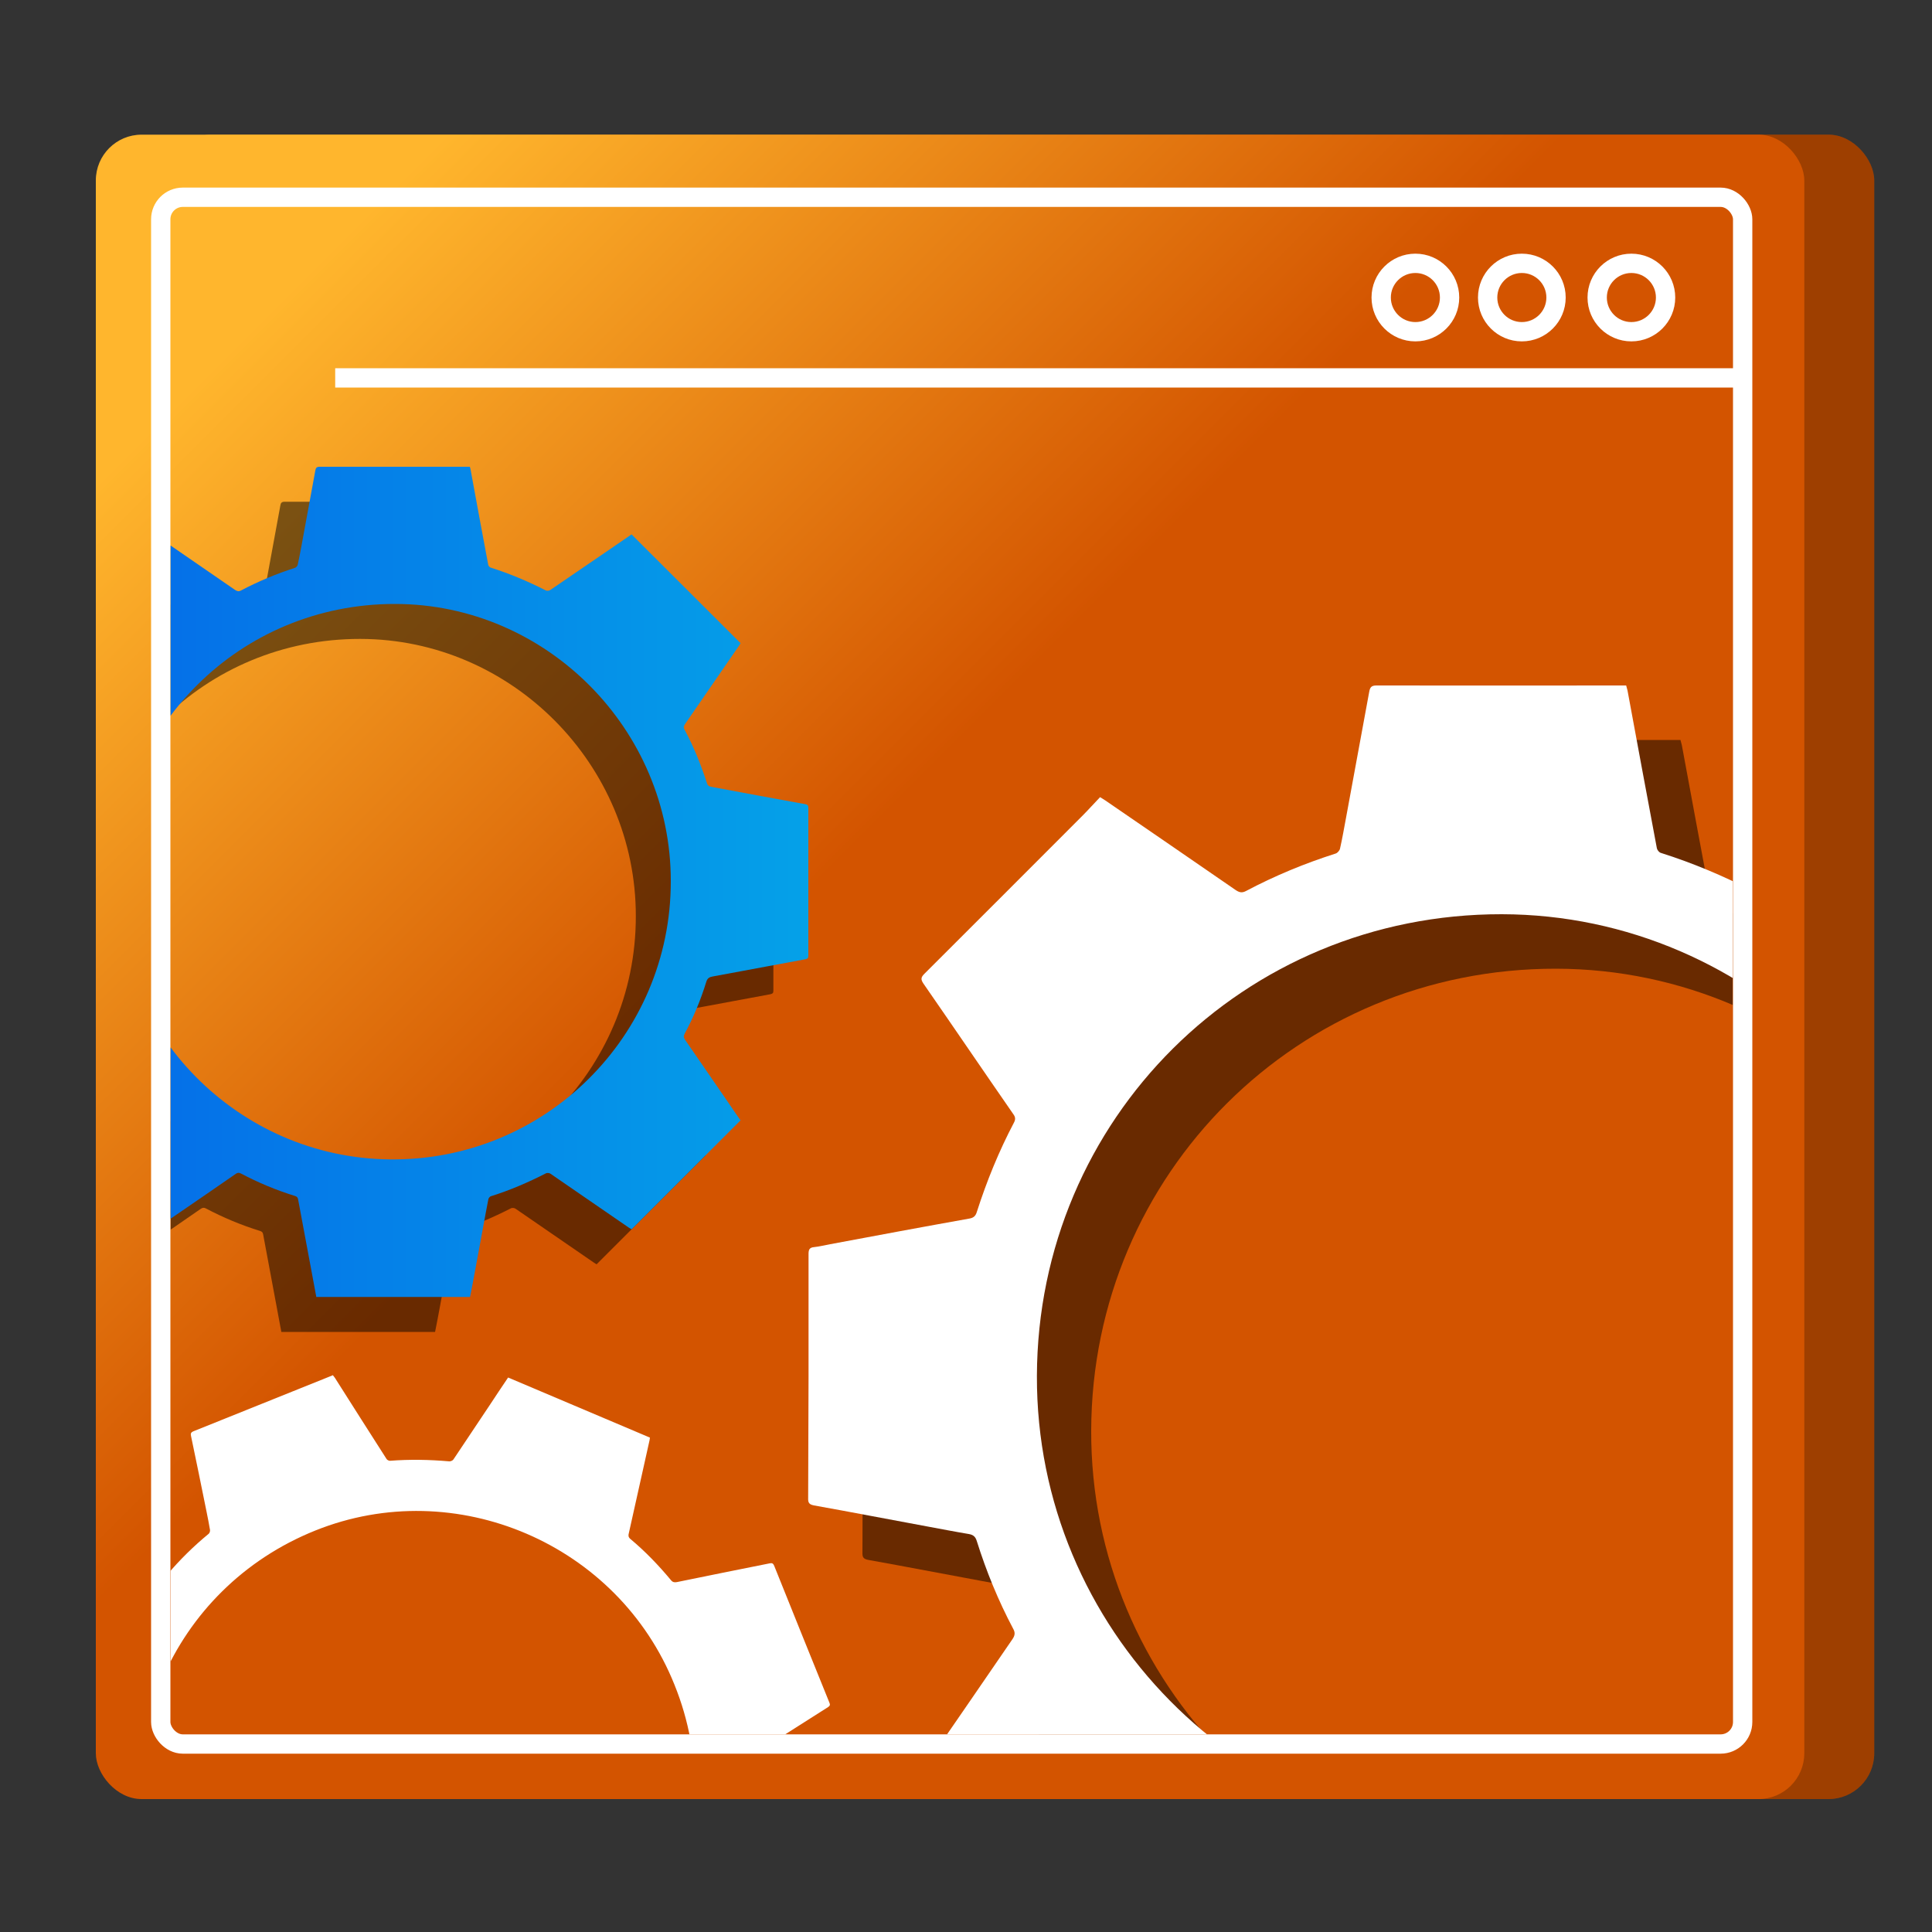<?xml version="1.0" encoding="UTF-8"?><svg id="Layer_1" xmlns="http://www.w3.org/2000/svg" xmlns:xlink="http://www.w3.org/1999/xlink" viewBox="0 0 100 100"><rect x="0" y="0" width="100" height="100" fill="#333333" stroke="none"/><defs><style>.cls-1{fill:url(#linear-gradient-2);}.cls-2{fill:#fff;}.cls-3{opacity:.5;}.cls-4{stroke:#fff;stroke-miterlimit:10;}.cls-4,.cls-5{fill:none;}.cls-6{clip-path:url(#clippath);}.cls-7{fill:url(#linear-gradient-3);}.cls-8{fill:url(#linear-gradient);}.cls-9{opacity:.25;}</style><linearGradient id="linear-gradient" x1="54.58" y1="42.66" x2="83.62" y2="13.62" gradientTransform="translate(5.6 100.09) scale(1 -1)" gradientUnits="userSpaceOnUse"><stop offset="0" stop-color="#d35400"/><stop offset="1" stop-color="#ffb62d"/></linearGradient><linearGradient id="linear-gradient-2" x1="56.4" y1="44.48" x2="85.44" y2="15.43" gradientTransform="translate(-1.66 100.09) scale(1 -1)" xlink:href="#linear-gradient"/><clipPath id="clippath"><rect class="cls-5" x="8.83" y="10.71" width="80.86" height="79.06" rx="1.13" ry="1.13"/></clipPath><linearGradient id="linear-gradient-3" x1="58.17" y1="45.64" x2="101.12" y2="45.64" gradientTransform="translate(100) rotate(-180) scale(1 -1)" gradientUnits="userSpaceOnUse"><stop offset="0" stop-color="#05a1e8"/><stop offset="1" stop-color="#0562e8"/></linearGradient></defs><g><rect class="cls-8" x="8.59" y="6.97" width="88.43" height="86.15" rx="2.37" ry="2.37" transform="translate(105.6 100.09) rotate(-180)"/><rect class="cls-9" x="8.59" y="6.97" width="88.43" height="86.15" rx="2.37" ry="2.37" transform="translate(105.6 100.09) rotate(-180)"/><rect class="cls-1" x="4.95" y="6.97" width="88.43" height="86.15" rx="2.37" ry="2.37" transform="translate(98.34 100.09) rotate(-180)"/><rect class="cls-4" x="8.32" y="10.21" width="81.88" height="80.06" rx="1.14" ry="1.14"/><line class="cls-4" x1="90.2" y1="19.56" x2="17.35" y2="19.56"/><circle class="cls-4" cx="84.44" cy="15.4" r="1.77"/><circle class="cls-4" cx="78.77" cy="15.4" r="1.77"/><circle class="cls-4" cx="73.26" cy="15.4" r="1.77"/></g><g class="cls-6"><g class="cls-3"><path d="M73.75,109.79c-.14-.73-.27-1.44-.4-2.15-.39-2.08-.78-4.16-1.16-6.24-.03-.19-.11-.26-.28-.31-1.61-.49-3.16-1.15-4.65-1.93-.17-.09-.29-.08-.45,.03-1.71,1.18-3.42,2.35-5.13,3.53-.63,.43-1.26,.86-1.89,1.29-.08-.07-.14-.11-.19-.17-2.99-2.99-5.98-5.99-8.98-8.98-.17-.17-.17-.27-.03-.47,1.55-2.24,3.08-4.48,4.62-6.72,.13-.19,.16-.34,.04-.55-.77-1.45-1.39-2.97-1.88-4.53-.07-.23-.18-.33-.42-.37-.72-.12-1.43-.26-2.14-.39-1.96-.36-3.91-.74-5.87-1.09-.26-.05-.31-.15-.3-.39,.01-2.09,.01-4.18,.02-6.26,0-2.12,0-4.24,0-6.36,0-.22,.04-.34,.29-.36,.28-.03,.55-.1,.83-.15,2.4-.45,4.81-.9,7.22-1.33,.21-.04,.31-.14,.37-.34,.51-1.59,1.14-3.14,1.92-4.62,.09-.17,.08-.29-.03-.44-1.56-2.25-3.1-4.52-4.66-6.77-.14-.21-.12-.32,.05-.49,2.74-2.73,5.46-5.46,8.19-8.19,.31-.31,.61-.65,.91-.96,.13,.08,.21,.13,.27,.17,2.25,1.54,4.5,3.09,6.75,4.64,.18,.12,.32,.16,.53,.05,1.49-.79,3.04-1.43,4.64-1.94,.1-.03,.21-.16,.23-.26,.12-.53,.21-1.06,.31-1.59,.4-2.17,.8-4.34,1.2-6.52,.04-.22,.1-.33,.37-.33,4.21,.01,8.41,0,12.62,0,.1,0,.2,0,.31,0,.03,.11,.05,.18,.07,.26,.5,2.72,1.01,5.45,1.52,8.17,.02,.09,.12,.22,.22,.24,1.64,.52,3.21,1.18,4.74,1.97,.1,.05,.29,.04,.38-.03,1.55-1.05,3.08-2.11,4.62-3.17,.8-.55,1.61-1.1,2.38-1.63l9.39,9.36c-.03,.06-.08,.13-.12,.2-1.55,2.25-3.09,4.5-4.64,6.75-.11,.16-.18,.29-.07,.5,.8,1.47,1.41,3.02,1.92,4.61,.07,.23,.2,.3,.41,.34,2.67,.49,5.34,.99,8.01,1.48,.21,.04,.29,.1,.29,.33,0,4.24,0,8.48,0,12.71,0,.18-.03,.27-.24,.31-1.1,.19-2.2,.41-3.3,.61-1.55,.29-3.1,.58-4.65,.86-.28,.05-.46,.13-.56,.45-.48,1.56-1.1,3.06-1.87,4.5-.11,.2-.07,.33,.05,.5,1.24,1.79,2.47,3.59,3.7,5.39,.36,.53,.72,1.06,1.06,1.55-3.14,3.14-6.26,6.25-9.39,9.38-.05-.03-.13-.08-.21-.13-2.26-1.55-4.51-3.11-6.78-4.65-.1-.06-.28-.09-.38-.04-1.53,.79-3.12,1.46-4.77,1.97-.08,.03-.17,.14-.19,.23-.09,.4-.16,.81-.23,1.22-.3,1.65-.61,3.3-.92,4.96-.14,.75-.29,1.5-.43,2.26h-13.24Zm6.79-59.65c-13.35-.02-24.02,10.6-24.06,23.9-.04,13.08,10.56,23.79,23.61,23.93,13.34,.14,24.2-10.63,24.18-23.95,.02-13.07-10.7-23.86-23.73-23.88Z"/></g><path class="cls-2" d="M70.94,106.97c-.14-.73-.27-1.44-.4-2.15-.39-2.08-.78-4.16-1.16-6.24-.03-.19-.11-.26-.28-.31-1.61-.49-3.16-1.15-4.65-1.93-.17-.09-.29-.08-.45,.03-1.71,1.18-3.42,2.35-5.13,3.53-.63,.43-1.26,.86-1.89,1.29-.08-.07-.14-.11-.19-.17-2.99-2.99-5.98-5.99-8.98-8.98-.17-.17-.17-.27-.03-.47,1.55-2.24,3.08-4.48,4.62-6.72,.13-.19,.16-.34,.04-.55-.77-1.45-1.39-2.97-1.88-4.53-.07-.23-.18-.33-.42-.37-.72-.12-1.43-.26-2.14-.39-1.96-.36-3.91-.74-5.87-1.09-.26-.05-.31-.15-.3-.39,.01-2.09,.01-4.18,.02-6.26,0-2.12,0-4.24,0-6.36,0-.22,.04-.34,.29-.36,.28-.03,.55-.1,.83-.15,2.4-.45,4.81-.9,7.22-1.33,.21-.04,.31-.14,.37-.34,.51-1.59,1.14-3.14,1.92-4.62,.09-.17,.08-.29-.03-.44-1.56-2.25-3.1-4.52-4.66-6.77-.14-.21-.12-.32,.05-.49,2.74-2.73,5.46-5.46,8.19-8.19,.31-.31,.61-.65,.91-.96,.13,.08,.21,.13,.27,.17,2.25,1.54,4.5,3.09,6.75,4.64,.18,.12,.32,.16,.53,.05,1.49-.79,3.04-1.43,4.64-1.94,.1-.03,.21-.16,.23-.26,.12-.53,.21-1.06,.31-1.59,.4-2.17,.8-4.34,1.2-6.52,.04-.22,.1-.33,.37-.33,4.21,.01,8.41,0,12.62,0,.1,0,.2,0,.31,0,.03,.11,.05,.18,.07,.26,.5,2.72,1.01,5.45,1.52,8.17,.02,.09,.12,.22,.22,.24,1.64,.52,3.21,1.18,4.74,1.97,.1,.05,.29,.04,.38-.03,1.55-1.05,3.08-2.11,4.62-3.17,.8-.55,1.61-1.1,2.38-1.63l9.39,9.36c-.03,.06-.08,.13-.12,.2-1.55,2.25-3.09,4.5-4.64,6.75-.11,.16-.18,.29-.07,.5,.8,1.47,1.41,3.02,1.92,4.61,.07,.23,.2,.3,.41,.34,2.67,.49,5.34,.99,8.01,1.48,.21,.04,.29,.1,.29,.33,0,4.24,0,8.48,0,12.71,0,.18-.03,.27-.24,.31-1.1,.19-2.2,.41-3.3,.61-1.55,.29-3.1,.58-4.65,.86-.28,.05-.46,.13-.56,.45-.48,1.56-1.1,3.06-1.87,4.5-.11,.2-.07,.33,.05,.5,1.24,1.79,2.47,3.59,3.7,5.39,.36,.53,.72,1.06,1.06,1.55-3.14,3.14-6.26,6.25-9.39,9.38-.05-.03-.13-.08-.21-.13-2.26-1.55-4.51-3.11-6.78-4.65-.1-.06-.28-.09-.38-.04-1.53,.79-3.12,1.46-4.77,1.97-.08,.03-.17,.14-.19,.23-.09,.4-.16,.81-.23,1.22-.3,1.65-.61,3.3-.92,4.96-.14,.75-.29,1.5-.43,2.26h-13.24Zm6.79-59.65c-13.35-.02-24.02,10.6-24.06,23.9-.04,13.08,10.56,23.79,23.61,23.93,13.34,.14,24.2-10.63,24.18-23.95,.02-13.07-10.7-23.86-23.73-23.88Z"/><g class="cls-3"><path d="M14.56,68.93c-.08-.44-.16-.86-.24-1.29-.23-1.25-.47-2.5-.7-3.75-.02-.11-.07-.15-.17-.18-.97-.3-1.9-.69-2.79-1.16-.1-.05-.17-.05-.27,.02-1.03,.71-2.05,1.42-3.08,2.12-.38,.26-.76,.52-1.14,.78-.05-.04-.08-.07-.11-.1-1.8-1.8-3.6-3.6-5.4-5.4-.1-.1-.1-.17-.02-.28,.93-1.34,1.85-2.69,2.78-4.04,.08-.12,.09-.2,.02-.33-.47-.87-.83-1.78-1.13-2.72-.04-.14-.11-.2-.25-.22-.43-.07-.86-.15-1.29-.23-1.18-.22-2.35-.44-3.53-.65-.16-.03-.18-.09-.18-.23,0-1.26,0-2.51,0-3.77,0-1.27,0-2.55,0-3.82,0-.13,.03-.21,.18-.22,.17-.02,.33-.06,.5-.09,1.45-.27,2.89-.54,4.34-.8,.13-.02,.19-.08,.23-.2,.31-.96,.68-1.89,1.15-2.78,.06-.1,.05-.17-.02-.27-.93-1.36-1.86-2.71-2.8-4.07-.09-.13-.07-.19,.03-.29,1.64-1.64,3.28-3.28,4.92-4.93,.19-.19,.37-.39,.55-.58,.08,.05,.12,.08,.16,.1,1.35,.93,2.7,1.86,4.05,2.79,.11,.07,.19,.1,.32,.03,.89-.47,1.83-.86,2.79-1.17,.06-.02,.13-.1,.14-.16,.07-.32,.13-.63,.19-.95,.24-1.31,.48-2.61,.72-3.92,.02-.13,.06-.2,.22-.2,2.53,0,5.06,0,7.59,0,.06,0,.12,0,.19,0,.02,.06,.03,.11,.04,.16,.3,1.64,.6,3.27,.91,4.91,.01,.06,.07,.13,.13,.15,.98,.31,1.93,.71,2.85,1.18,.06,.03,.17,.02,.23-.02,.93-.63,1.85-1.27,2.78-1.9,.48-.33,.97-.66,1.43-.98l5.64,5.63s-.05,.08-.07,.12c-.93,1.35-1.86,2.7-2.79,4.05-.07,.1-.11,.18-.04,.3,.48,.89,.85,1.82,1.16,2.77,.04,.14,.12,.18,.25,.2,1.61,.3,3.21,.6,4.82,.89,.13,.02,.18,.06,.18,.2,0,2.55,0,5.1,0,7.64,0,.11-.02,.16-.15,.19-.66,.12-1.32,.25-1.99,.37-.93,.17-1.86,.35-2.8,.52-.17,.03-.28,.08-.34,.27-.29,.94-.66,1.84-1.13,2.71-.06,.12-.04,.2,.03,.3,.74,1.08,1.49,2.16,2.23,3.24,.22,.32,.43,.64,.64,.93l-5.64,5.64s-.08-.05-.13-.08c-1.36-.93-2.71-1.87-4.07-2.8-.06-.04-.17-.05-.23-.02-.92,.47-1.87,.88-2.86,1.19-.05,.02-.1,.08-.12,.14-.05,.24-.09,.49-.14,.73-.18,.99-.37,1.99-.55,2.98-.08,.45-.17,.9-.26,1.36h-7.96Zm4.08-35.86c-8.02-.01-14.44,6.37-14.46,14.37-.02,7.86,6.35,14.3,14.19,14.38,8.02,.09,14.55-6.39,14.54-14.4,.01-7.85-6.43-14.34-14.26-14.35Z"/></g><path class="cls-7" d="M16.37,67.12c-.08-.44-.16-.86-.24-1.29-.23-1.25-.47-2.5-.7-3.75-.02-.11-.07-.15-.17-.18-.97-.3-1.9-.69-2.79-1.16-.1-.05-.17-.05-.27,.02-1.03,.71-2.05,1.42-3.08,2.12-.38,.26-.76,.52-1.14,.78-.05-.04-.08-.07-.11-.1-1.8-1.8-3.6-3.6-5.4-5.4-.1-.1-.1-.17-.02-.28,.93-1.34,1.85-2.69,2.78-4.04,.08-.12,.09-.2,.02-.33-.47-.87-.83-1.78-1.13-2.72-.04-.14-.11-.2-.25-.22-.43-.07-.86-.15-1.29-.23-1.18-.22-2.35-.44-3.53-.65-.16-.03-.18-.09-.18-.23,0-1.26,0-2.51,0-3.77,0-1.27,0-2.55,0-3.82,0-.13,.03-.21,.18-.22,.17-.02,.33-.06,.5-.09,1.45-.27,2.89-.54,4.34-.8,.13-.02,.19-.08,.23-.2,.31-.96,.68-1.89,1.15-2.78,.06-.1,.05-.17-.02-.27-.93-1.36-1.86-2.71-2.8-4.07-.09-.13-.07-.19,.03-.29,1.64-1.64,3.28-3.28,4.92-4.93,.19-.19,.37-.39,.55-.58,.08,.05,.12,.08,.16,.1,1.35,.93,2.7,1.86,4.05,2.79,.11,.07,.19,.1,.32,.03,.89-.47,1.83-.86,2.79-1.17,.06-.02,.13-.1,.14-.16,.07-.32,.13-.63,.19-.95,.24-1.31,.48-2.61,.72-3.92,.02-.13,.06-.2,.22-.2,2.53,0,5.06,0,7.59,0,.06,0,.12,0,.19,0,.02,.06,.03,.11,.04,.16,.3,1.64,.6,3.27,.91,4.91,.01,.06,.07,.13,.13,.15,.98,.31,1.93,.71,2.85,1.18,.06,.03,.17,.02,.23-.02,.93-.63,1.85-1.27,2.78-1.9,.48-.33,.97-.66,1.43-.98l5.64,5.63s-.05,.08-.07,.12c-.93,1.35-1.86,2.7-2.79,4.05-.07,.1-.11,.18-.04,.3,.48,.89,.85,1.82,1.16,2.77,.04,.14,.12,.18,.25,.2,1.61,.3,3.21,.6,4.82,.89,.13,.02,.18,.06,.18,.2,0,2.55,0,5.1,0,7.64,0,.11-.02,.16-.15,.19-.66,.12-1.32,.25-1.99,.37-.93,.17-1.86,.35-2.8,.52-.17,.03-.28,.08-.34,.27-.29,.94-.66,1.84-1.13,2.71-.06,.12-.04,.2,.03,.3,.74,1.08,1.49,2.16,2.23,3.24,.22,.32,.43,.64,.64,.93l-5.64,5.64s-.08-.05-.13-.08c-1.36-.93-2.71-1.87-4.07-2.8-.06-.04-.17-.05-.23-.02-.92,.47-1.87,.88-2.86,1.19-.05,.02-.1,.08-.12,.14-.05,.24-.09,.49-.14,.73-.18,.99-.37,1.99-.55,2.98-.08,.45-.17,.9-.26,1.36h-7.96Zm4.08-35.86c-8.02-.01-14.44,6.37-14.46,14.37-.02,7.86,6.35,14.3,14.19,14.38,8.02,.09,14.55-6.39,14.54-14.4,.01-7.85-6.43-14.34-14.26-14.35Z"/><path class="cls-2" d="M25.93,114c-.24-.37-.47-.74-.71-1.11-.68-1.07-1.37-2.14-2.05-3.22-.06-.1-.12-.12-.22-.11-1.01,.09-2.02,.07-3.02-.03-.12-.01-.18,.02-.24,.11-.69,1.04-1.38,2.08-2.07,3.12-.25,.38-.51,.76-.76,1.14-.06-.02-.1-.03-.14-.05-2.34-1-4.68-2-7.03-2.99-.13-.06-.15-.12-.12-.25,.36-1.59,.71-3.19,1.07-4.78,.03-.14,.01-.22-.1-.32-.76-.63-1.44-1.34-2.07-2.1-.09-.11-.18-.14-.32-.11-.43,.09-.85,.18-1.28,.26-1.17,.24-2.35,.47-3.52,.71-.16,.03-.2-.02-.26-.15-.46-1.17-.93-2.33-1.4-3.5-.47-1.18-.95-2.36-1.43-3.54-.05-.12-.05-.2,.08-.27,.15-.08,.28-.18,.43-.27,1.24-.79,2.48-1.58,3.72-2.36,.11-.07,.14-.14,.13-.27-.07-1-.07-2.01,.03-3.01,.01-.12-.02-.18-.11-.24-1.37-.91-2.74-1.82-4.12-2.73-.13-.08-.14-.15-.08-.28,.91-2.13,1.82-4.27,2.73-6.41,.1-.25,.19-.5,.29-.74,.09,.02,.14,.02,.19,.03,1.6,.36,3.2,.71,4.8,1.07,.13,.03,.21,.02,.3-.09,.65-.77,1.37-1.48,2.15-2.12,.05-.04,.08-.14,.07-.2-.05-.32-.12-.64-.18-.95-.26-1.3-.53-2.6-.8-3.9-.03-.13-.02-.2,.13-.26,2.35-.94,4.69-1.89,7.04-2.83l.17-.07c.04,.05,.07,.09,.1,.13,.89,1.4,1.78,2.81,2.68,4.21,.03,.05,.12,.09,.17,.09,1.03-.08,2.06-.06,3.08,.03,.07,0,.17-.04,.21-.1,.63-.93,1.24-1.87,1.87-2.8,.32-.49,.65-.98,.96-1.44l7.34,3.11s-.01,.09-.02,.14c-.36,1.6-.71,3.2-1.07,4.8-.03,.11-.04,.2,.07,.3,.77,.64,1.47,1.37,2.11,2.14,.09,.11,.18,.12,.3,.1,1.6-.33,3.2-.65,4.8-.97,.13-.03,.19,0,.24,.12,.95,2.36,1.9,4.73,2.86,7.09,.04,.1,.04,.16-.07,.23-.57,.36-1.14,.72-1.7,1.08-.8,.51-1.6,1.02-2.4,1.52-.15,.09-.23,.18-.21,.38,.08,.98,.07,1.96-.03,2.93-.01,.13,.04,.2,.14,.27,1.09,.72,2.18,1.45,3.28,2.17,.32,.21,.64,.43,.94,.63l-3.13,7.34s-.09-.02-.15-.03c-1.61-.36-3.21-.72-4.82-1.07-.07-.01-.18,.02-.22,.07-.68,.78-1.41,1.51-2.21,2.17-.04,.03-.06,.12-.06,.17,.04,.25,.1,.49,.14,.73,.2,.99,.4,1.98,.6,2.97,.09,.45,.18,.9,.27,1.36l-7.38,2.97Zm-9.61-34.78c-7.45,2.99-11.01,11.31-8.05,18.73,2.92,7.3,11.23,10.89,18.54,8.04,7.47-2.92,11.11-11.36,8.1-18.79-2.92-7.29-11.32-10.9-18.59-7.98Z"/></g></svg>